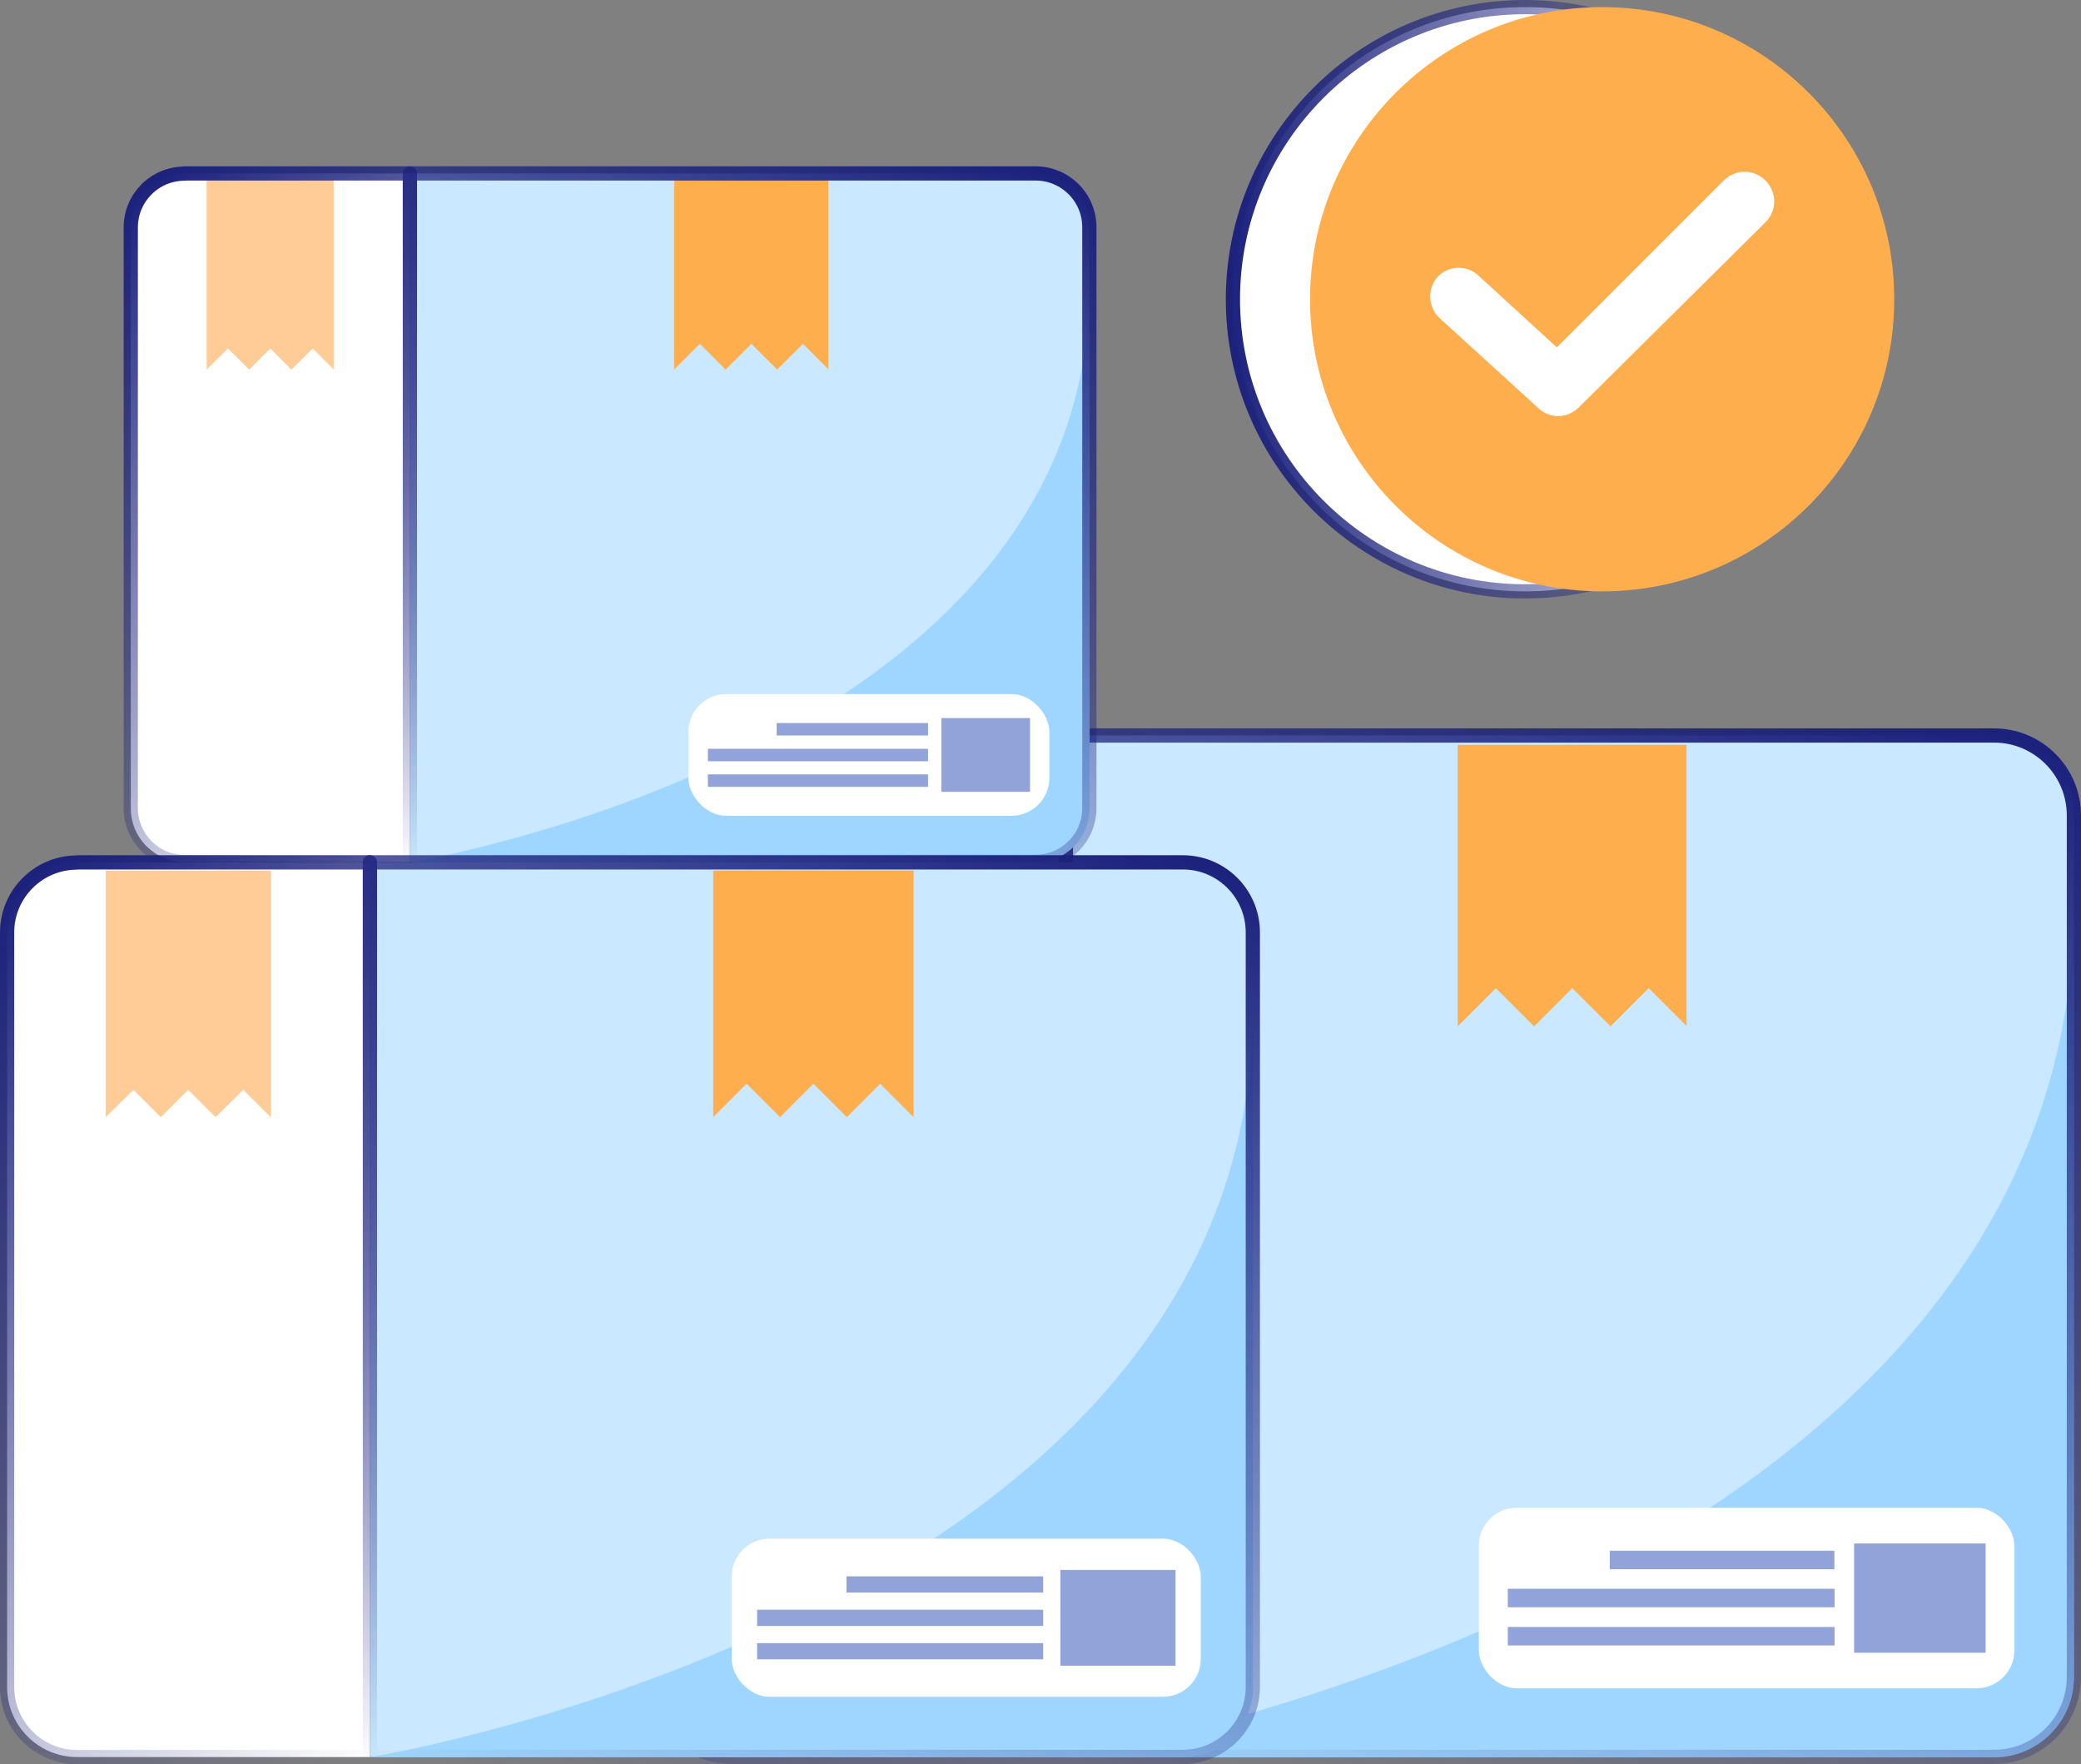 <?xml version="1.0" encoding="UTF-8"?>
<svg id="Layer_2" data-name="Layer 2" xmlns="http://www.w3.org/2000/svg" xmlns:xlink="http://www.w3.org/1999/xlink" viewBox="0 0 117.12 99.28">
  <rect x="0" y="0" width="117.12" height="99.28" fill="#808080" stroke="none"/>
  <defs>
    <style>
      .cls-1 {
        stroke: url(#linear-gradient-4);
      }

      .cls-1, .cls-2, .cls-3, .cls-4, .cls-5, .cls-6, .cls-7 {
        stroke-linecap: round;
        stroke-linejoin: round;
        stroke-width: .8px;
      }

      .cls-1, .cls-2, .cls-4, .cls-5, .cls-6, .cls-7 {
        fill: none;
      }

      .cls-8, .cls-3 {
        fill: #fff;
      }

      .cls-2 {
        stroke: url(#linear-gradient-5);
      }

      .cls-9 {
        fill: #9fd6ff;
      }

      .cls-10 {
        fill: #ffcb97;
      }

      .cls-3 {
        stroke: url(#linear-gradient-7);
      }

      .cls-11 {
        fill: #91a3d8;
      }

      .cls-4 {
        stroke: url(#linear-gradient-6);
      }

      .cls-12 {
        fill: #ffae4d;
      }

      .cls-5 {
        stroke: url(#linear-gradient-2);
      }

      .cls-13 {
        fill: #cae8ff;
      }

      .cls-6 {
        stroke: url(#linear-gradient-3);
      }

      .cls-7 {
        stroke: url(#linear-gradient);
      }
    </style>
    <linearGradient id="linear-gradient" x1="30.99" y1="48.04" x2="68.26" y2="92.45" gradientUnits="userSpaceOnUse">
      <stop offset="0" stop-color="#1b217c"/>
      <stop offset="1" stop-color="#1b217c" stop-opacity="0"/>
    </linearGradient>
    <linearGradient id="linear-gradient-2" x1="100.67" y1="36.21" x2="74.34" y2="104.81" xlink:href="#linear-gradient"/>
    <linearGradient id="linear-gradient-3" x1="3.44" y1="14.14" x2="28.73" y2="44.28" xlink:href="#linear-gradient"/>
    <linearGradient id="linear-gradient-4" x1="50.55" y1="6.15" x2="32.7" y2="52.64" xlink:href="#linear-gradient"/>
    <linearGradient id="linear-gradient-5" x1="-4.61" y1="54.31" x2="28.1" y2="93.29" xlink:href="#linear-gradient"/>
    <linearGradient id="linear-gradient-6" x1="56.48" y1="43.94" x2="33.38" y2="104.12" xlink:href="#linear-gradient"/>
    <linearGradient id="linear-gradient-7" x1="68.99" y1="16.84" x2="102.67" y2="16.84" xlink:href="#linear-gradient"/>
  </defs>
  <g id="Layer_1-2" data-name="Layer 1">
    <g>
      <g>
        <path class="cls-8" d="M41.17,41.39h18.82v57.48h-18.82c-2.49,0-4.5-2.02-4.5-4.5v-48.48c0-2.49,2.02-4.5,4.5-4.5Z"/>
        <path class="cls-13" d="M59.99,41.39h52.23c2.49,0,4.5,2.02,4.5,4.5v48.48c0,2.49-2.02,4.5-4.5,4.5h-52.23v-57.48Z"/>
        <path class="cls-10" d="M53.62,57.76v-15.84h-10.61v15.84l1.78-1.76,1.76,1.76,1.76-1.76,1.76,1.76,1.78-1.76,1.76,1.76Z"/>
        <path class="cls-9" d="M116.72,50.77v43.63c0,2.49-2.02,4.5-4.5,4.5h-52.23s56.74-9.26,56.74-48.13Z"/>
        <path class="cls-12" d="M94.92,57.76v-15.84h-12.88v15.84l2.15-2.15,2.15,2.15,2.15-2.15,2.15,2.15,2.15-2.15,2.15,2.15Z"/>
        <path class="cls-7" d="M41.17,41.39h18.82v57.48h-18.82c-2.49,0-4.5-2.02-4.5-4.5v-48.48c0-2.49,2.02-4.5,4.5-4.5Z"/>
        <path class="cls-5" d="M59.99,41.39h52.23c2.49,0,4.5,2.02,4.5,4.5v48.48c0,2.49-2.02,4.5-4.5,4.5h-52.23v-57.48Z"/>
        <rect class="cls-8" x="83.23" y="84.85" width="30.14" height="10.16" rx="2.13" ry="2.13"/>
        <g>
          <rect class="cls-11" x="104.35" y="86.86" width="7.4" height="6.15"/>
          <rect class="cls-11" x="90.6" y="87.27" width="12.64" height="1.04"/>
          <rect class="cls-11" x="84.86" y="89.41" width="18.39" height="1.04"/>
          <rect class="cls-11" x="84.86" y="91.56" width="18.39" height="1.04"/>
        </g>
      </g>
      <g>
        <path class="cls-8" d="M10.39,9.76h12.68v38.75h-12.68c-1.68,0-3.03-1.36-3.03-3.03V12.8c0-1.68,1.36-3.03,3.03-3.03Z"/>
        <path class="cls-13" d="M23.07,9.76h35.21c1.68,0,3.03,1.36,3.03,3.03v32.68c0,1.68-1.36,3.03-3.03,3.03H23.07V9.76Z"/>
        <path class="cls-10" d="M18.78,20.8v-10.68h-7.15v10.68l1.2-1.19,1.19,1.19,1.19-1.19,1.19,1.19,1.2-1.19,1.19,1.19Z"/>
        <path class="cls-9" d="M61.32,16.09v29.41c0,1.68-1.36,3.03-3.03,3.03H23.07s38.24-6.24,38.24-32.44Z"/>
        <path class="cls-12" d="M46.62,20.8v-10.68h-8.68v10.68l1.45-1.45,1.45,1.45,1.45-1.45,1.45,1.45,1.45-1.45,1.45,1.45Z"/>
        <path class="cls-6" d="M10.39,9.76h12.68v38.75h-12.68c-1.68,0-3.03-1.36-3.03-3.03V12.8c0-1.68,1.36-3.03,3.03-3.03Z"/>
        <path class="cls-1" d="M23.07,9.76h35.21c1.68,0,3.03,1.36,3.03,3.03v32.68c0,1.68-1.36,3.03-3.03,3.03H23.07V9.76Z"/>
        <rect class="cls-8" x="38.74" y="39.06" width="20.32" height="6.85" rx="2.13" ry="2.13"/>
        <g>
          <rect class="cls-11" x="52.98" y="40.41" width="4.99" height="4.15"/>
          <rect class="cls-11" x="43.71" y="40.69" width="8.52" height=".7"/>
          <rect class="cls-11" x="39.84" y="42.14" width="12.39" height=".7"/>
          <rect class="cls-11" x="39.84" y="43.58" width="12.39" height=".7"/>
        </g>
      </g>
      <g>
        <path class="cls-8" d="M4.34,48.53h16.48v50.35H4.34c-2.18,0-3.94-1.77-3.94-3.94v-42.46c0-2.18,1.77-3.94,3.94-3.94Z"/>
        <path class="cls-13" d="M20.82,48.53h45.75c2.18,0,3.94,1.77,3.94,3.94v42.46c0,2.18-1.77,3.94-3.94,3.94H20.82v-50.35Z"/>
        <path class="cls-10" d="M15.25,62.87v-13.88H5.95v13.88l1.56-1.54,1.54,1.54,1.54-1.54,1.54,1.54,1.56-1.54,1.54,1.54Z"/>
        <path class="cls-9" d="M70.52,56.74v38.21c0,2.18-1.77,3.94-3.94,3.94H20.82s49.69-8.11,49.69-42.15Z"/>
        <path class="cls-12" d="M51.42,62.87v-13.88h-11.28v13.88l1.88-1.88,1.88,1.88,1.88-1.88,1.88,1.88,1.88-1.88,1.88,1.88Z"/>
        <path class="cls-2" d="M4.34,48.53h16.48v50.35H4.34c-2.18,0-3.94-1.77-3.94-3.94v-42.46c0-2.18,1.77-3.94,3.94-3.94Z"/>
        <path class="cls-4" d="M20.82,48.53h45.75c2.18,0,3.94,1.77,3.94,3.94v42.46c0,2.18-1.77,3.94-3.94,3.94H20.82v-50.35Z"/>
        <rect class="cls-8" x="41.18" y="86.59" width="26.4" height="8.9" rx="2.13" ry="2.13"/>
        <g>
          <rect class="cls-11" x="59.68" y="88.35" width="6.48" height="5.39"/>
          <rect class="cls-11" x="47.64" y="88.71" width="11.07" height=".91"/>
          <rect class="cls-11" x="42.61" y="90.59" width="16.1" height=".91"/>
          <rect class="cls-11" x="42.61" y="92.47" width="16.1" height=".91"/>
        </g>
      </g>
      <g>
        <path class="cls-3" d="M85.83.4c-9.06,0-16.44,7.37-16.44,16.44s7.37,16.44,16.44,16.44,16.44-7.37,16.44-16.44S94.9.4,85.83.4Z"/>
        <path class="cls-12" d="M90.17.4c-9.06,0-16.44,7.37-16.44,16.44s7.37,16.44,16.44,16.44,16.44-7.37,16.44-16.44S99.24.4,90.17.4ZM99.36,12.51l-10.51,10.42c-.62.62-1.61.66-2.27.04l-5.56-5.07c-.66-.62-.7-1.65-.12-2.31.62-.66,1.65-.7,2.31-.08l4.41,4.04,9.39-9.39c.66-.66,1.69-.66,2.35,0,.66.66.66,1.69,0,2.35Z"/>
      </g>
    </g>
  </g>
</svg>